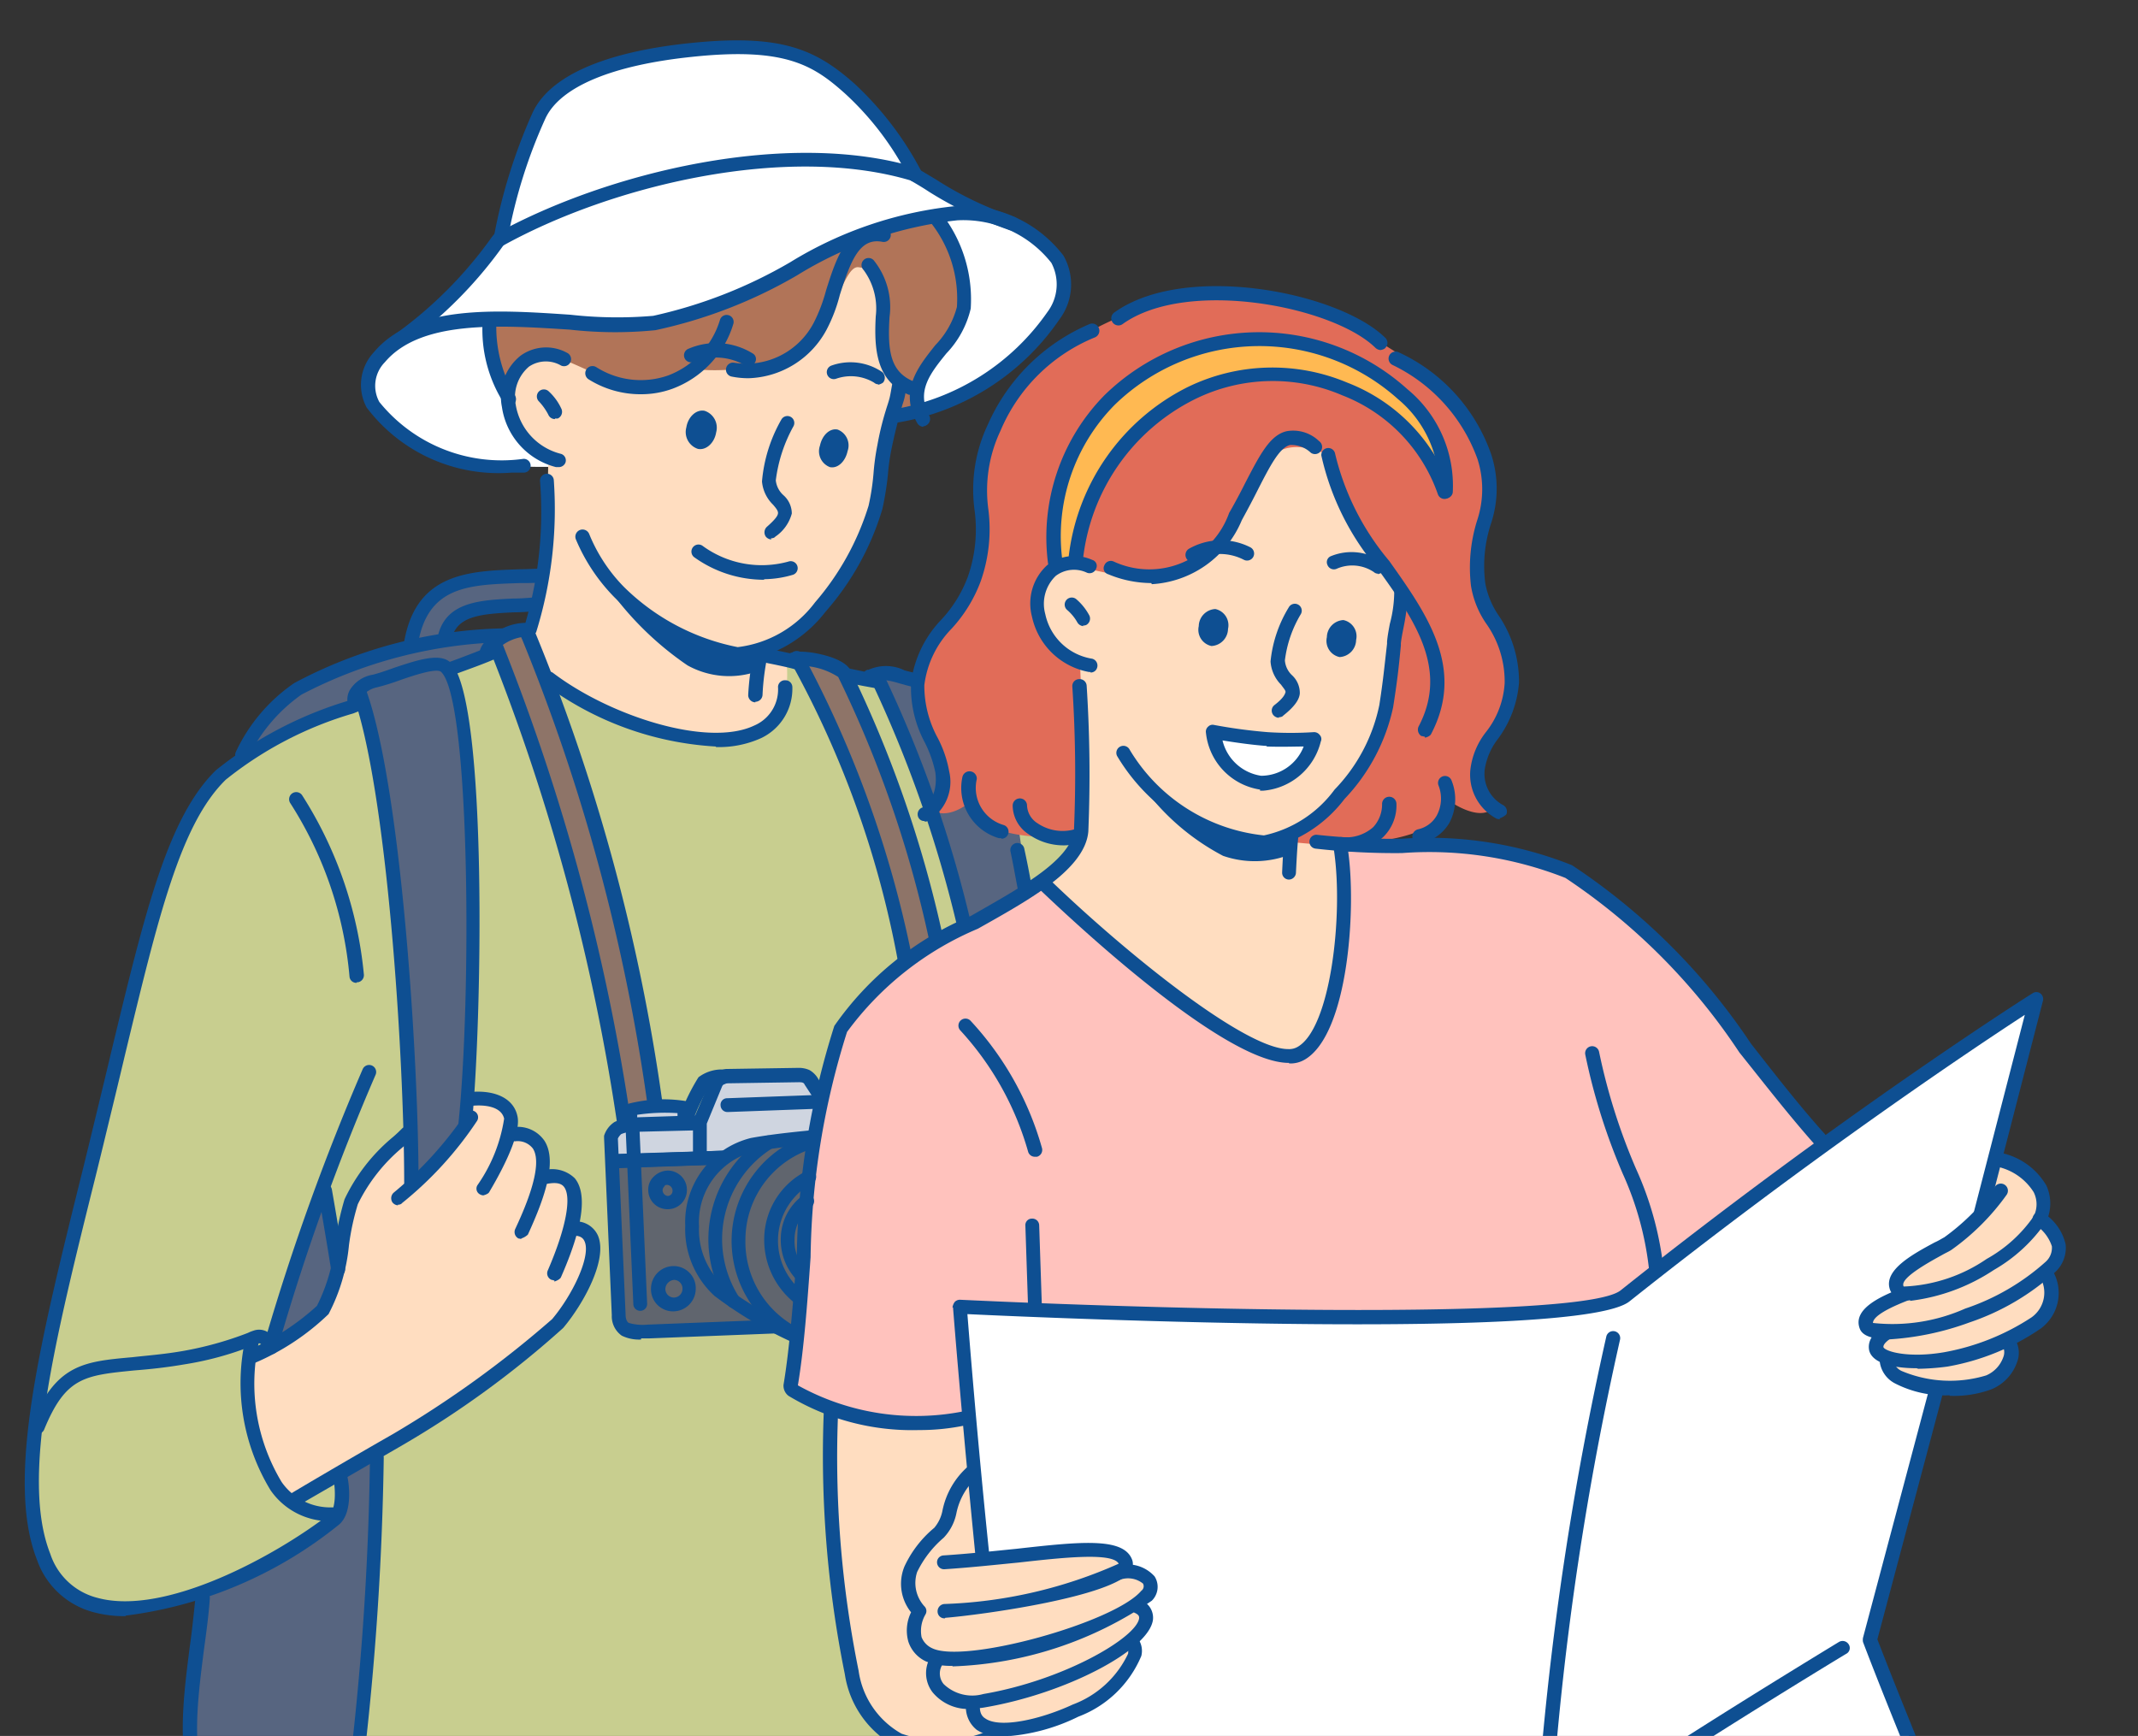 <svg xmlns="http://www.w3.org/2000/svg" xmlns:xlink="http://www.w3.org/1999/xlink" width="38.72" height="31.44" viewBox="0 0 38.72 31.44">
  <rect x="0" y="0" width="38.72" height="31.44" fill="#333333" stroke="none"/>
  <defs>
    <clipPath id="clip-path">
      <rect id="Rectangle_9" data-name="Rectangle 9" width="38.72" height="31.44" transform="translate(4)" fill="none"/>
    </clipPath>
  </defs>
  <g id="Layer_1" transform="translate(-4)">
    <g id="Group_13" data-name="Group 13" clip-path="url(#clip-path)">
      <g id="_ÎÓÈ-3">
        <path id="Path_607" data-name="Path 607" d="M10.05,21.11,8.4,23.55l-.7,5.24s-.53,2.9.03,3.91c.69,1.26,2.64,1.29,2.64,1.29l1.07-8.29Z" fill="#576580"/>
        <path id="Path_608" data-name="Path 608" d="M18.23,11.98l-5.27-.14-2.83.98s-2.07.77-2.59,1.8a30.113,30.113,0,0,0-1.6,5.42,33.7,33.7,0,0,0-1.36,7.1c.08,3.74,4.25,1.43,5.48.42.23-.19.12-.93.12-.93L8.98,24.2l.87-2.59.22,1.2.73,3.58s-.04,1.93-.15,3.44-.28,2.6-.28,2.6a2.483,2.483,0,0,0,.88.58,17.064,17.064,0,0,0,4.52.99,24.911,24.911,0,0,0,4.59-.06,8.333,8.333,0,0,0,2.04-.44l1.57-18.46-3.63-2.58-2.1-.47Z" fill="#c8ce8f"/>
        <path id="Path_609" data-name="Path 609" d="M18.88,19.87l-.28-.4-1.67.03-.33.69h-.16l-.07-.18a3.724,3.724,0,0,0-.78.06c-.23.07-.15.24-.15.24l-.23.1-.17.16.04.46,1.95-.05.43-.2,1.31-.19.11-.72Z" fill="#cfd5e0"/>
        <path id="Path_610" data-name="Path 610" d="M22.41,33.61a33.665,33.665,0,0,1-6.58.36c-3.69-.21-5.25-1.31-5.25-1.31a27.381,27.381,0,0,0-.55,5.13c.06,3.34.61,8.22.61,8.22h5.48l.62-6.47,1.35,6.47H23.1Z" fill="#9db6ce"/>
        <path id="Path_611" data-name="Path 611" d="M35.6,39.86,22.39,34.05a24.694,24.694,0,0,0-.17,4.82c.18,3,.87,7.15.87,7.15h5.23l.35-4.28.77-.13-.02,4.41h5.27s.31-1.48.54-3.02.36-3.13.36-3.13Z" fill="#efe0cd"/>
        <path id="Path_612" data-name="Path 612" d="M28.31,15.33l-5.49.68s-.83.5-1.7,1.01c-.94.56-1.93,1.17-2.12,2.21a57.566,57.566,0,0,0-.67,5.93s1.51,1.31,6.18.19c2.08-.5,6.46-.28,8.83-1.21a6.209,6.209,0,0,0,3.69-3.43s-.96-1.23-1.86-2.29a13.557,13.557,0,0,0-2.36-2.43,4.975,4.975,0,0,0-2.64-.66c-.85-.04-1.86-.01-1.86-.01Z" fill="#ffc2bd"/>
        <path id="Path_613" data-name="Path 613" d="M40.86,18.21s-.02-.16-1.88,1.14-5.54,4.08-5.54,4.08-.31.35-3.32.41-8.7-.17-8.7-.17l.74,7.71L23.54,41.7s6.27.37,10.1-.74a2.512,2.512,0,0,0,.98-.51c.45-.3,1.15-.75,1.66-1.06,2.55-1.56,4.5-2.7,4.5-2.7L37.84,29.7l3.02-11.5Z" fill="#fff"/>
        <path id="Path_614" data-name="Path 614" d="M40.15,20.97l-.29,1.01a4.232,4.232,0,0,1-.57.5,7.038,7.038,0,0,0-.82.52c-.35.37-.01.47-.01.47s-.59.21-.67.48c-.05.17.43.18.43.18s-.24.17-.24.28.24.19.24.19a.289.289,0,0,0,.17.39,2.577,2.577,0,0,0,1.5.13c.82-.28.51-.86.51-.86a1.283,1.283,0,0,0,.66-.45.914.914,0,0,0,0-.74.792.792,0,0,0,.23-.51c-.03-.24-.37-.45-.37-.45a.721.721,0,0,0-.01-.65,1.893,1.893,0,0,0-.76-.5Z" fill="#ffddc0"/>
        <path id="Path_615" data-name="Path 615" d="M12.5,19.89l-.08.49-.93,1.07-.07-.88a3.825,3.825,0,0,0-1.01,1.06c-.24.43-.12,1.39-.58,2.08a3.168,3.168,0,0,1-1.35.87,6.461,6.461,0,0,0,.16,1.7,1.575,1.575,0,0,0,.66.9s3.07-1.79,4.09-2.54a3.58,3.58,0,0,0,1.33-1.75.493.493,0,0,0-.36-.7,1.57,1.57,0,0,0-.06-.77c-.14-.22-.51-.13-.51-.13a1.034,1.034,0,0,0-.06-.62c-.14-.21-.51-.21-.51-.21s.06-.31-.12-.45a1.178,1.178,0,0,0-.61-.14Z" fill="#ffddc0"/>
        <path id="Path_616" data-name="Path 616" d="M21.81,28.23l-.25-2.56a4.909,4.909,0,0,1-1.21.09,6.248,6.248,0,0,1-1.28-.25s-.03,4.17.59,5.41,2.4.49,2.4.49a6.171,6.171,0,0,0,1.82-.65c.9-.61.64-1.07.64-1.07a.9.9,0,0,0,.26-.36c.03-.16-.14-.27-.14-.27s.26-.17.23-.33c-.06-.29-.5-.27-.5-.27s.16-.36-.48-.42a11.864,11.864,0,0,0-2.07.18Z" fill="#ffddc0"/>
        <path id="Path_617" data-name="Path 617" d="M20.49,3.12a4.136,4.136,0,0,0-2.02-2.1A6.062,6.062,0,0,0,16.15.95a4.291,4.291,0,0,0-2.08.72,5.459,5.459,0,0,0-1,2.62,12.331,12.331,0,0,1-1.3,1.4c-.62.54-1.2.79-1.12,1.31.24,1.63,3.44,1.45,3.44,1.45l6.04-.93s2.73-.51,3.16-2.49c.14-.65-.77-.93-1.59-1.28a10.683,10.683,0,0,1-1.21-.65Z" fill="#fff"/>
        <path id="Path_618" data-name="Path 618" d="M20.94,3.91a4.888,4.888,0,0,0-1.64.42,19.609,19.609,0,0,1-3.01,1.39,7.442,7.442,0,0,1-2.35.09c-.66-.04-1.1-.03-1.1-.03a6.424,6.424,0,0,0,.12.83,1.2,1.2,0,0,0,.2.46l7.07.39.38-.03a1.269,1.269,0,0,1,.13-.67c.22-.39.69-.77.73-1.26a2.366,2.366,0,0,0-.54-1.59Z" fill="#b17458"/>
        <path id="Path_619" data-name="Path 619" d="M21.88,12.77a1.25,1.25,0,0,0-1.32-.47l-.71-.13s.57,1.27.96,2.41.64,2.21.64,2.21l1.13-.63a12.836,12.836,0,0,0-.71-3.41Z" fill="#576580"/>
        <path id="Path_620" data-name="Path 620" d="M20.28,6.99a.9.9,0,0,1-.31-.68c0-.57.22-1.39-.42-1.47-.28-.04-.41,1.02-1.15,1.55a3.519,3.519,0,0,1-1.78.3,1.842,1.842,0,0,1-1.31.25c-.78-.14-1.65-1.01-2.03-.1a1.253,1.253,0,0,0,.02.74,1.633,1.633,0,0,0,.63.71s-.01,1.3-.11,2.09a2.971,2.971,0,0,1-.28,1.08l.4.86a5.962,5.962,0,0,0,3.43,1.06c1.08-.12.87-1.42.87-1.42l-.54-.12a3.874,3.874,0,0,0,1.74-1.68,5.049,5.049,0,0,0,.53-1.8c.09-.5.3-1.39.3-1.39Z" fill="#ffddc0"/>
        <path id="Path_621" data-name="Path 621" d="M30.39,7.28a6.766,6.766,0,0,0-3.93-1.94,5.261,5.261,0,0,0-3.94,1.6,3.712,3.712,0,0,0-.72,1.42,12.579,12.579,0,0,1-.15,2.08c-.25.79-.97,1.16-1.06,1.91-.06.53.56,1.38.51,1.72a1.214,1.214,0,0,1-.24.59c.3.21.69-.12.69-.12.26.81,1.92.59,1.92.59a41.546,41.546,0,0,0,5.21.14c1.69-.16,1.53-.79,1.53-.79s.57.43.84.15c0,0-.47-.45-.28-.91.14-.32.69-.88.63-1.46-.08-.8-.62-1.33-.65-1.83a12.2,12.2,0,0,1,.22-1.67,2.314,2.314,0,0,0-.59-1.48Z" fill="#e16c58"/>
        <path id="Path_622" data-name="Path 622" d="M29.41,10.71a12.566,12.566,0,0,1-.89-1.28,5.393,5.393,0,0,1-.49-1.2s-.8-.4-1.1.19c-.28.55-.82,1.68-1.67,1.98-.93.33-2.07-.57-2.42.17-.42.87.72,1.46.72,1.46s.09,1.97.04,2.98c-.03.59-.72.99-.72.99s3.2,3.21,4.54,3.17c.52-.01.86-1.28.92-2.35a6.669,6.669,0,0,0-.08-1.49l-.89-.08.1-.22a3.057,3.057,0,0,0,1.29-1.27,6.458,6.458,0,0,0,.5-2.24l.14-.8Z" fill="#ffddc0"/>
        <path id="Path_623" data-name="Path 623" d="M25.55,6.34a3.62,3.62,0,0,0-2.2,1.93,4.084,4.084,0,0,0-.27,1.99l.41-.06a3.859,3.859,0,0,1,.55-1.71,4.024,4.024,0,0,1,2.22-1.66,3.594,3.594,0,0,1,2.46.37,4.375,4.375,0,0,1,1.46,1.48,2.773,2.773,0,0,0-1-1.76,3.99,3.99,0,0,0-3.63-.57Z" fill="#ffb952"/>
        <path id="Path_624" data-name="Path 624" d="M19.63,12.77c-.32-.64-.44-.73-.66-.78s-.56-.1-.56-.1a8.893,8.893,0,0,1,1.07,2.17,32.821,32.821,0,0,1,.91,3.39l.6-.36a28.5,28.5,0,0,0-1.36-4.33Z" fill="#8e7468"/>
        <path id="Path_625" data-name="Path 625" d="M13.57,11.51c-.12-.27-.66.15-.66.15a31.413,31.413,0,0,1,1.36,3.82c.59,2.12,1.02,4.68,1.02,4.68l.58-.13a38.034,38.034,0,0,0-.84-4.4,29.416,29.416,0,0,0-1.45-4.11Z" fill="#8e7468"/>
        <path id="Path_626" data-name="Path 626" d="M18.75,20.63l-1.26.12-.43.21-1.97.05.1,2.93.26.2L18,24.02l.42.18.34-3.56Z" fill="#60656e"/>
        <path id="Path_627" data-name="Path 627" d="M12.13,12.14l.73-.24.08-.36-.92.07s-.03-.32.41-.49a5.476,5.476,0,0,1,1.36-.16l.07-.58a5.132,5.132,0,0,0-1.74.23,1.529,1.529,0,0,0-.71,1.1,6.356,6.356,0,0,0-2.01.74,2.763,2.763,0,0,0-.99,1.23l2.12-1.03a26.136,26.136,0,0,1,.62,3.74c.22,2.23.26,5.18.26,5.18l1.02-1.11s.19-3.65.12-5.73a5.661,5.661,0,0,0-.42-2.6Z" fill="#576580"/>
        <path id="Path_628" data-name="Path 628" d="M14.12,8.46a.13.13,0,0,0,.12-.08.123.123,0,0,0-.08-.16,1.1,1.1,0,0,1-.82-.89.723.723,0,0,1,.24-.69.545.545,0,0,1,.58-.02.127.127,0,1,0,.11-.23.789.789,0,0,0-.84.05.948.948,0,0,0-.34.93,1.318,1.318,0,0,0,.98,1.09h.04Z" fill="#0e4f92"/>
        <path id="Path_629" data-name="Path 629" d="M14.05,7.58h.05a.133.133,0,0,0,.07-.17.986.986,0,0,0-.23-.32.127.127,0,0,0-.18.18,1.064,1.064,0,0,1,.17.24.13.13,0,0,0,.12.08Z" fill="#0e4f92"/>
        <path id="Path_630" data-name="Path 630" d="M17.96,9.75s.06,0,.08-.03a.735.735,0,0,0,.3-.42.446.446,0,0,0-.15-.33.42.42,0,0,1-.14-.27,2.7,2.7,0,0,1,.32-.98.125.125,0,1,0-.22-.12,2.713,2.713,0,0,0-.35,1.12.666.666,0,0,0,.2.42c.06.07.09.11.09.15s-.03.1-.2.25a.136.136,0,0,0-.02.18.139.139,0,0,0,.1.05Z" fill="#0e4f92"/>
        <path id="Path_631" data-name="Path 631" d="M17.56,6.63s.09-.02.11-.06a.117.117,0,0,0-.04-.17,1.266,1.266,0,0,0-1.17-.08.127.127,0,0,0,.11.23,1.07,1.07,0,0,1,.93.07.145.145,0,0,0,.07.02Z" fill="#0e4f92"/>
        <path id="Path_632" data-name="Path 632" d="M19.9,6.97s.08-.02.1-.05a.139.139,0,0,0-.02-.18,1.022,1.022,0,0,0-.92-.12.126.126,0,0,0,.08.24.814.814,0,0,1,.69.07.114.114,0,0,0,.08.03Z" fill="#0e4f92"/>
        <path id="Path_633" data-name="Path 633" d="M19.35,8.17a.307.307,0,0,0-.18-.39c-.14-.03-.28.1-.32.29a.307.307,0,0,0,.18.39c.14.03.28-.1.32-.29Z" fill="#0e4f92" fill-rule="evenodd"/>
        <path id="Path_634" data-name="Path 634" d="M16.97,7.83a.321.321,0,0,0-.21-.39c-.15-.03-.3.11-.33.3a.321.321,0,0,0,.21.39C16.79,8.16,16.94,8.02,16.97,7.83Z" fill="#0e4f92" fill-rule="evenodd"/>
        <path id="Path_635" data-name="Path 635" d="M17.8,11.81a2.209,2.209,0,0,1-1.15-.19,9.984,9.984,0,0,1-1.61-.94,5.725,5.725,0,0,0,1.41,1.37,1.554,1.554,0,0,0,1.29.1l.06-.34Z" fill="#0e4f92"/>
        <path id="Path_636" data-name="Path 636" d="M17.83,10.49a1.89,1.89,0,0,0,.53-.08.126.126,0,0,0-.08-.24,1.814,1.814,0,0,1-1.55-.28.128.128,0,0,0-.16.2,2.17,2.17,0,0,0,1.28.41Z" fill="#0e4f92"/>
        <path id="Path_637" data-name="Path 637" d="M17.4,11.98a2.357,2.357,0,0,0,1.55-.9,4.962,4.962,0,0,0,1.03-1.86,5.5,5.5,0,0,0,.1-.62,3.818,3.818,0,0,1,.07-.49c.06-.29.1-.43.14-.59.02-.07.04-.15.07-.24s.04-.18.06-.28a.14.14,0,0,0-.11-.15.135.135,0,0,0-.15.1c-.02.1-.03.18-.05.26s-.05.16-.07.23a5.152,5.152,0,0,0-.15.62,4.326,4.326,0,0,0-.07.51,4.277,4.277,0,0,1-.09.59,4.862,4.862,0,0,1-.97,1.75,2.054,2.054,0,0,1-1.4.81,4.037,4.037,0,0,1-2.06-1.09,2.951,2.951,0,0,1-.63-.96.13.13,0,1,0-.24.1,3.334,3.334,0,0,0,.7,1.05,4.315,4.315,0,0,0,2.22,1.16h.07Z" fill="#0e4f92"/>
        <path id="Path_638" data-name="Path 638" d="M13.22,7.36s.06,0,.08-.03a.136.136,0,0,0,.02-.18,2.431,2.431,0,0,1-.33-1.33.125.125,0,0,0-.25.01,2.474,2.474,0,0,0,.39,1.48.139.139,0,0,0,.1.05Z" fill="#0e4f92"/>
        <path id="Path_639" data-name="Path 639" d="M20.72,7.72a.1.1,0,0,0,.06-.02.128.128,0,0,0,.05-.17c-.24-.44.01-.76.31-1.13a1.752,1.752,0,0,0,.44-.81,2.527,2.527,0,0,0-.55-1.75.128.128,0,0,0-.2.16,2.22,2.22,0,0,1,.5,1.56,1.565,1.565,0,0,1-.39.69c-.31.39-.66.82-.33,1.41a.136.136,0,0,0,.11.07Z" fill="#0e4f92"/>
        <path id="Path_640" data-name="Path 640" d="M20.5,7.16a.13.13,0,0,0,.12-.08.125.125,0,0,0-.07-.17c-.42-.17-.48-.54-.44-1.17a1.351,1.351,0,0,0-.29-1.03.127.127,0,1,0-.18.18,1.175,1.175,0,0,1,.22.84c-.03.58,0,1.17.6,1.42h.05Z" fill="#0e4f92"/>
        <path id="Path_641" data-name="Path 641" d="M17.56,6.85a1.66,1.66,0,0,0,1.41-.88,2.86,2.86,0,0,0,.24-.63c.2-.63.36-1.04.77-.96a.127.127,0,1,0,.05-.25c-.67-.15-.89.56-1.07,1.13a2.94,2.94,0,0,1-.22.58,1.38,1.38,0,0,1-1.44.73.127.127,0,1,0-.05.25,1.526,1.526,0,0,0,.3.03Z" fill="#0e4f92"/>
        <path id="Path_642" data-name="Path 642" d="M15.6,7.14a1.647,1.647,0,0,0,.58-.1,1.809,1.809,0,0,0,1.1-1.17.126.126,0,0,0-.24-.08A1.555,1.555,0,0,1,16.1,6.8a1.5,1.5,0,0,1-1.3-.15.13.13,0,1,0-.14.22,1.767,1.767,0,0,0,.94.27Z" fill="#0e4f92"/>
        <path id="Path_643" data-name="Path 643" d="M26.81,15.38h.1a2.424,2.424,0,0,0,1.44-.91,3.461,3.461,0,0,0,.88-1.66c.07-.45.1-.69.14-1.12v-.04c.01-.09.03-.19.05-.29a4.3,4.3,0,0,0,.08-.62.125.125,0,0,0-.25-.01,2.3,2.3,0,0,1-.08.57c-.02.11-.04.21-.05.32v.04c-.05.43-.07.66-.14,1.11a3.1,3.1,0,0,1-.81,1.53,2.147,2.147,0,0,1-1.28.83,3.226,3.226,0,0,1-2.43-1.55.127.127,0,1,0-.23.11,3.511,3.511,0,0,0,2.59,1.69Z" fill="#0e4f92"/>
        <path id="Path_644" data-name="Path 644" d="M23.48,10.26a.138.138,0,0,0,.13-.1,3.693,3.693,0,0,1,2.03-2.93,3.186,3.186,0,0,1,2.67-.07,2.966,2.966,0,0,1,1.73,1.79.126.126,0,0,0,.24-.08A3.213,3.213,0,0,0,28.4,6.93a3.5,3.5,0,0,0-2.89.08,3.94,3.94,0,0,0-2.16,3.11.127.127,0,0,0,.1.15h.02Z" fill="#0e4f92"/>
        <path id="Path_645" data-name="Path 645" d="M23.75,12.18a.12.12,0,0,0,.12-.09.128.128,0,0,0-.09-.16,1.034,1.034,0,0,1-.85-.81.7.7,0,0,1,.19-.69.546.546,0,0,1,.56-.06.125.125,0,0,0,.17-.07.112.112,0,0,0-.07-.16.8.8,0,0,0-.82.1.937.937,0,0,0-.27.93,1.294,1.294,0,0,0,1.03,1h.03Z" fill="#0e4f92"/>
        <path id="Path_646" data-name="Path 646" d="M23.61,11.33a.176.176,0,0,0,.06-.01.132.132,0,0,0,.06-.17,1.021,1.021,0,0,0-.24-.3.128.128,0,1,0-.16.2.835.835,0,0,1,.18.22.136.136,0,0,0,.11.07Z" fill="#0e4f92"/>
        <path id="Path_647" data-name="Path 647" d="M38.59,23.56A3.493,3.493,0,0,0,40.11,23a2.883,2.883,0,0,0,.95-.88.776.776,0,0,0,0-.65,1.245,1.245,0,0,0-.82-.59.13.13,0,1,0-.07.25,1.038,1.038,0,0,1,.66.46.486.486,0,0,1,0,.44,2.525,2.525,0,0,1-.85.77,2.862,2.862,0,0,1-1.49.5c-.02,0-.02-.01-.02-.02-.04-.15.52-.45.7-.55.07-.04.14-.07.18-.1a4.249,4.249,0,0,0,.99-.99.129.129,0,1,0-.21-.15,4.037,4.037,0,0,1-.92.92c-.04.02-.1.06-.17.09-.39.21-.91.49-.82.83a.265.265,0,0,0,.18.19.6.6,0,0,0,.2.03Z" fill="#0e4f92"/>
        <path id="Path_648" data-name="Path 648" d="M38.17,24.26a5.127,5.127,0,0,0,1.5-.31,4.387,4.387,0,0,0,1.56-.92.6.6,0,0,0,.18-.49.919.919,0,0,0-.4-.57.13.13,0,0,0-.14.22.739.739,0,0,1,.29.38.339.339,0,0,1-.11.28,4.161,4.161,0,0,1-1.46.85,3.24,3.24,0,0,1-1.67.26c0-.06.07-.19.64-.41a.117.117,0,0,0,.07-.16.125.125,0,0,0-.17-.07c-.32.13-.92.36-.78.74.05.14.24.19.49.19Z" fill="#0e4f92"/>
        <path id="Path_649" data-name="Path 649" d="M38.74,24.79a4.391,4.391,0,0,0,.53-.04,4.3,4.3,0,0,0,1.69-.69.8.8,0,0,0,.2-1.07.13.13,0,0,0-.18-.04.12.12,0,0,0-.04.17.55.55,0,0,1-.15.74,4.256,4.256,0,0,1-1.58.63c-.64.11-1.06-.01-1.1-.09-.01-.06.09-.13.13-.16a.12.12,0,0,0,.04-.17.13.13,0,0,0-.18-.04c-.24.15-.27.31-.25.42.05.24.44.33.86.33Z" fill="#0e4f92"/>
        <path id="Path_650" data-name="Path 650" d="M39.31,25.28a1.981,1.981,0,0,0,.76-.12.824.824,0,0,0,.46-.49.473.473,0,0,0-.04-.42.13.13,0,0,0-.18-.04.12.12,0,0,0-.04.17.236.236,0,0,1,.01.2.559.559,0,0,1-.31.33,2.257,2.257,0,0,1-1.53-.08.253.253,0,0,1-.15-.21.125.125,0,1,0-.25.01.515.515,0,0,0,.27.42,1.971,1.971,0,0,0,1,.22Z" fill="#0e4f92"/>
        <path id="Path_651" data-name="Path 651" d="M27.16,12.99s.06,0,.08-.03c.19-.15.29-.28.3-.4a.437.437,0,0,0-.14-.33.408.408,0,0,1-.13-.27,2.132,2.132,0,0,1,.29-.84.125.125,0,1,0-.22-.12,2.315,2.315,0,0,0-.33.98.661.661,0,0,0,.19.42c.05.07.09.11.08.14s-.03.1-.2.23a.127.127,0,0,0-.02.18.139.139,0,0,0,.1.05Z" fill="#0e4f92"/>
        <path id="Path_652" data-name="Path 652" d="M25.59,10.16a.123.123,0,0,0,.07-.02.94.94,0,0,1,.87,0,.127.127,0,0,0,.11-.23,1.173,1.173,0,0,0-1.11.03.13.13,0,0,0-.04.18.125.125,0,0,0,.11.06Z" fill="#0e4f92"/>
        <path id="Path_653" data-name="Path 653" d="M28.95,10.4s.08-.02.1-.05a.139.139,0,0,0-.02-.18.982.982,0,0,0-.92-.1.117.117,0,0,0-.07.16.125.125,0,0,0,.17.07.7.7,0,0,1,.67.06.114.114,0,0,0,.08.03Z" fill="#0e4f92"/>
        <path id="Path_654" data-name="Path 654" d="M24.86,10.58a1.882,1.882,0,0,0,1.63-1.16c.11-.2.21-.39.29-.55.22-.43.39-.76.58-.81a.509.509,0,0,1,.38.14.129.129,0,1,0,.15-.21.674.674,0,0,0-.59-.18c-.3.07-.48.42-.75.94-.08.16-.18.35-.29.54a1.534,1.534,0,0,1-2.09.88.125.125,0,0,0-.17.07.112.112,0,0,0,.07.16,2.054,2.054,0,0,0,.78.16Z" fill="#0e4f92"/>
        <path id="Path_655" data-name="Path 655" d="M29,6.34s.07-.01.09-.04a.127.127,0,0,0,0-.18c-.84-.83-3.63-1.38-4.91-.46a.129.129,0,1,0,.15.21c1.17-.84,3.82-.32,4.58.43A.149.149,0,0,0,29,6.34Z" fill="#0e4f92"/>
        <path id="Path_656" data-name="Path 656" d="M31.16,14.82a.315.315,0,0,0,.12-.07.132.132,0,0,0-.06-.17.642.642,0,0,1-.33-.65,1.206,1.206,0,0,1,.24-.55,1.968,1.968,0,0,0,.38-1.02,2.135,2.135,0,0,0-.36-1.2,1.526,1.526,0,0,1-.25-.59A2.455,2.455,0,0,1,31,9.49a2,2,0,0,0,.01-1.25,3.184,3.184,0,0,0-1.68-1.86.127.127,0,0,0-.11.23,3.031,3.031,0,0,1,1.54,1.71,1.792,1.792,0,0,1-.01,1.11,2.847,2.847,0,0,0-.11,1.18,1.679,1.679,0,0,0,.28.69,1.814,1.814,0,0,1,.33,1.07,1.578,1.578,0,0,1-.34.89,1.36,1.36,0,0,0-.28.67.9.9,0,0,0,.48.9.433.433,0,0,1,.05.01Z" fill="#0e4f92"/>
        <path id="Path_657" data-name="Path 657" d="M13.07,4.41a.136.136,0,0,0,.13-.11,9.262,9.262,0,0,1,.68-2.16c.27-.57,1.21-.96,2.65-1.11,1.69-.18,2.2.15,2.78.67a5.347,5.347,0,0,1,1.15,1.52.127.127,0,1,0,.23-.11,5.868,5.868,0,0,0-1.21-1.59C18.77.89,18.15.61,16.5.78c-1.08.11-2.45.42-2.85,1.25a9.894,9.894,0,0,0-.7,2.23.133.133,0,0,0,.1.15h.02Z" fill="#0e4f92"/>
        <path id="Path_658" data-name="Path 658" d="M13.26,8.56h.23a.125.125,0,1,0-.01-.25,2.848,2.848,0,0,1-2.61-1.03.609.609,0,0,1,.1-.72c.65-.77,2.09-.67,3.35-.59a7.321,7.321,0,0,0,1.55.01,8.713,8.713,0,0,0,2.56-.99,6.932,6.932,0,0,1,2.91-1,2.03,2.03,0,0,1,1.7.77.832.832,0,0,1-.07.89A4.236,4.236,0,0,1,20.2,7.41a.124.124,0,0,0-.12.13.118.118,0,0,0,.13.12,4.425,4.425,0,0,0,2.98-1.88,1.053,1.053,0,0,0,.07-1.15,2.3,2.3,0,0,0-1.93-.9,7.093,7.093,0,0,0-3.02,1.02,8.586,8.586,0,0,1-2.48.97,7.648,7.648,0,0,1-1.5-.02c-1.33-.09-2.83-.19-3.56.68a.866.866,0,0,0-.13,1,2.994,2.994,0,0,0,2.62,1.18Z" fill="#0e4f92"/>
        <path id="Path_659" data-name="Path 659" d="M11.24,6.27a.172.172,0,0,0,.08-.02,7.792,7.792,0,0,0,1.8-1.81l.05-.06a.129.129,0,1,0-.21-.15l-.05.06a7.553,7.553,0,0,1-1.75,1.76.128.128,0,0,0-.03.18.123.123,0,0,0,.1.05Z" fill="#0e4f92"/>
        <path id="Path_660" data-name="Path 660" d="M22.32,4.17a.13.13,0,0,0,.12-.08.118.118,0,0,0-.07-.16,6.232,6.232,0,0,1-1.42-.68c-.1-.06-.2-.12-.32-.19a.125.125,0,0,0-.12.22c.12.07.22.13.31.19a6.978,6.978,0,0,0,1.47.7h.05Z" fill="#0e4f92"/>
        <path id="Path_661" data-name="Path 661" d="M13.03,4.48a.1.1,0,0,0,.06-.02c1.99-1.11,5.19-1.87,7.44-1.18a.126.126,0,0,0,.08-.24c-2.32-.71-5.6.07-7.64,1.2a.128.128,0,0,0-.05.17.136.136,0,0,0,.11.07Z" fill="#0e4f92"/>
        <path id="Path_662" data-name="Path 662" d="M26.24,11.39a.3.3,0,0,0-.23-.36.316.316,0,0,0-.3.31.3.3,0,0,0,.23.36A.316.316,0,0,0,26.24,11.39Z" fill="#0e4f92" fill-rule="evenodd"/>
        <path id="Path_663" data-name="Path 663" d="M27.39,15.08a1.4,1.4,0,0,1-1,.07,6.993,6.993,0,0,1-1.56-.73,4.235,4.235,0,0,0,1.32,1.08,1.754,1.754,0,0,0,1.23-.03v-.39Z" fill="#0e4f92"/>
        <path id="Path_664" data-name="Path 664" d="M28.56,11.59a.3.3,0,0,0-.23-.36.316.316,0,0,0-.3.31.3.3,0,0,0,.23.36A.316.316,0,0,0,28.56,11.59Z" fill="#0e4f92" fill-rule="evenodd"/>
        <path id="Path_665" data-name="Path 665" d="M25.97,13.25s.14.88.86.92.97-.8.97-.8a5.039,5.039,0,0,1-.85,0,9.311,9.311,0,0,1-.98-.13Z" fill="#fff" fill-rule="evenodd"/>
        <path id="Path_666" data-name="Path 666" d="M26.82,14.3a1.162,1.162,0,0,1-.98-1.03.119.119,0,0,1,.04-.11.113.113,0,0,1,.11-.03,9.371,9.371,0,0,0,.97.13,6.452,6.452,0,0,0,.83,0,.127.127,0,0,1,.11.05.106.106,0,0,1,.02.12,1.174,1.174,0,0,1-1.04.89h-.06Zm.12-.79c-.29-.02-.61-.07-.8-.1a.847.847,0,0,0,.7.64.829.829,0,0,0,.77-.53c-.16,0-.4.01-.67,0Z" fill="#0e4f92"/>
        <path id="Path_667" data-name="Path 667" d="M21.12,29.3h0c.63-.05,3.06-.38,3.36-.85a.226.226,0,0,0,.02-.21c-.16-.4-.93-.32-2.09-.19-.4.04-.86.09-1.32.12a.124.124,0,0,0-.12.13.127.127,0,0,0,.14.12c.46-.03.92-.08,1.33-.12.8-.09,1.71-.19,1.82.02a8.422,8.422,0,0,1-3.16.73.133.133,0,0,0-.12.14.124.124,0,0,0,.13.12Z" fill="#0e4f92"/>
        <path id="Path_668" data-name="Path 668" d="M21.25,30.18a6.788,6.788,0,0,0,3.61-1.19.352.352,0,0,0,.05-.44.655.655,0,0,0-.73-.17.126.126,0,1,0,.08.24.431.431,0,0,1,.44.06.1.1,0,0,1-.03.13c-.49.58-3.21,1.33-3.79,1.04a.367.367,0,0,1-.19-.2.589.589,0,0,1,.07-.41.121.121,0,0,0-.02-.15.627.627,0,0,1-.13-.62,1.917,1.917,0,0,1,.48-.62.894.894,0,0,0,.23-.44,1.19,1.19,0,0,1,.39-.67.127.127,0,1,0-.18-.18,1.44,1.44,0,0,0-.46.79.682.682,0,0,1-.15.32,2.006,2.006,0,0,0-.54.7.823.823,0,0,0,.12.83.747.747,0,0,0-.05.53.6.6,0,0,0,.32.36,1.225,1.225,0,0,0,.48.08Z" fill="#0e4f92"/>
        <path id="Path_669" data-name="Path 669" d="M21.59,30.94a1.184,1.184,0,0,0,.26-.02c1.45-.25,2.95-1.03,3.03-1.58a.339.339,0,0,0-.22-.36.127.127,0,0,0-.11.23c.09.04.08.08.08.1-.05.35-1.36,1.12-2.82,1.37a.745.745,0,0,1-.72-.18.3.3,0,0,1-.03-.34.127.127,0,0,0-.23-.11.57.57,0,0,0,.06.6.839.839,0,0,0,.7.3Z" fill="#0e4f92"/>
        <path id="Path_670" data-name="Path 670" d="M22.17,31.45a3.49,3.49,0,0,0,1.36-.36,2,2,0,0,0,1.14-1.1.381.381,0,0,0-.09-.35.127.127,0,1,0-.18.18c.02.02.04.05.03.13a1.8,1.8,0,0,1-1,.92c-.58.27-1.33.44-1.59.25-.05-.03-.11-.1-.09-.26a.126.126,0,1,0-.25-.03.525.525,0,0,0,.19.5.854.854,0,0,0,.49.13Z" fill="#0e4f92"/>
        <path id="Path_671" data-name="Path 671" d="M23.52,41.83a.128.128,0,0,1-.12-.11c0-.03-.27-2.64-.95-7.02-.15-.93-.29-2.03-.44-3.27l.25-.03c.15,1.23.3,2.33.44,3.26.61,3.88.89,6.38.94,6.92,1,.04,8.52.3,10.67-1.08,2.35-1.5,5.67-3.48,6.28-3.84-.3-.7-2.05-4.82-2.85-6.92a.213.213,0,0,1,0-.08l1.2-4.51.25.07L38,29.69c.88,2.29,2.86,6.93,2.88,6.97a.126.126,0,0,1-.05.16c-.04.02-3.79,2.25-6.37,3.89-1.54.99-5.59,1.17-8.31,1.17-1.44,0-2.51-.05-2.63-.06ZM21.25,23.68a.218.218,0,0,1,.04-.1.128.128,0,0,1,.1-.04c4.46.21,11.32.34,11.96-.17,3.99-3.18,7.42-5.36,7.46-5.38a.12.12,0,0,1,.14,0,.13.13,0,0,1,.05.13l-1.01,3.92-.25-.06.93-3.6c-.89.58-3.83,2.54-7.16,5.19-.9.71-10.32.31-11.99.23.04.5.18,2.27.4,4.39l-.25.03c-.25-2.51-.41-4.52-.41-4.54Z" fill="#0e4f92"/>
        <path id="Path_672" data-name="Path 672" d="M23.1,46.22h.02a.124.124,0,0,0,.11-.14,51.753,51.753,0,0,1-.87-10.09c.08-1.1.18-2.3.18-2.32a.13.13,0,0,0-.26-.02c0,.01-.1,1.21-.18,2.32a51.479,51.479,0,0,0,.87,10.15.123.123,0,0,0,.13.11Z" fill="#0e4f92"/>
        <path id="Path_673" data-name="Path 673" d="M28.37,46.19a.124.124,0,0,0,.13-.12c0-.03.09-2.63.3-4.3a.126.126,0,1,0-.25-.03c-.21,1.68-.3,4.3-.3,4.32a.124.124,0,0,0,.12.13h0Z" fill="#0e4f92"/>
        <path id="Path_674" data-name="Path 674" d="M29.43,46.19h0a.132.132,0,0,0,.13-.13V41.69a.149.149,0,0,0-.14-.13h0a.132.132,0,0,0-.13.13v4.37A.149.149,0,0,0,29.43,46.19Z" fill="#0e4f92"/>
        <path id="Path_675" data-name="Path 675" d="M34.71,46.19a.119.119,0,0,0,.12-.1c.45-2.25.66-3.92.92-6.21a.126.126,0,0,0-.25-.03c-.26,2.28-.47,3.95-.92,6.19a.127.127,0,0,0,.1.15h.03Z" fill="#0e4f92"/>
        <path id="Path_676" data-name="Path 676" d="M31.99,32.55a.13.13,0,0,0,.13-.12,55.571,55.571,0,0,1,1.22-8.17.127.127,0,1,0-.25-.05,57.034,57.034,0,0,0-1.23,8.2.14.14,0,0,0,.12.14h0Z" fill="#0e4f92"/>
        <path id="Path_677" data-name="Path 677" d="M34.04,40.1h.05a.125.125,0,0,0,.07-.17,37.625,37.625,0,0,1-1.87-6.64c.9-.76,5.11-3.32,5.15-3.34a.119.119,0,0,0,.04-.17.13.13,0,0,0-.18-.04c-.18.11-4.45,2.7-5.24,3.42a.119.119,0,0,0-.04.11,37.181,37.181,0,0,0,1.89,6.76.13.13,0,0,0,.12.08Z" fill="#0e4f92"/>
        <path id="Path_678" data-name="Path 678" d="M23.67,33.78h.01c3.74-.41,7.65-.43,7.69-.43a.13.13,0,0,0,0-.26h0s-3.97.02-7.72.43a.119.119,0,0,0-.11.14.116.116,0,0,0,.13.11Z" fill="#0e4f92"/>
        <path id="Path_679" data-name="Path 679" d="M36.96,20.75a.2.2,0,0,0,.08-.03.127.127,0,0,0,.01-.18c-.46-.51-.91-1.09-1.34-1.64a11.525,11.525,0,0,0-3.24-3.23,6.991,6.991,0,0,0-3.08-.48,12.2,12.2,0,0,1-1.53-.07.126.126,0,1,0-.03.25,12.7,12.7,0,0,0,1.56.08,6.716,6.716,0,0,1,2.96.45,11.237,11.237,0,0,1,3.15,3.16c.44.55.89,1.13,1.35,1.65a.128.128,0,0,0,.1.04Z" fill="#0e4f92"/>
        <path id="Path_680" data-name="Path 680" d="M20.97,31.79a2.833,2.833,0,0,0,1.15-.26.127.127,0,1,0-.11-.23,2.254,2.254,0,0,1-1.68.1,1.552,1.552,0,0,1-.78-1.14,19.439,19.439,0,0,1-.37-4.72.132.132,0,0,0-.13-.13h0a.132.132,0,0,0-.13.13,19.961,19.961,0,0,0,.38,4.78,1.789,1.789,0,0,0,.92,1.31,1.72,1.72,0,0,0,.75.16Z" fill="#0e4f92"/>
        <path id="Path_681" data-name="Path 681" d="M20.64,25.9a4.028,4.028,0,0,0,.91-.1.127.127,0,1,0-.05-.25,4.407,4.407,0,0,1-3.05-.46c.11-.66.17-1.47.23-2.32a14.087,14.087,0,0,1,.66-4.08,5.659,5.659,0,0,1,2.37-1.87c.41-.23.8-.45,1.12-.67.56-.38.85-.74.88-1.09a24.951,24.951,0,0,0-.03-2.64.127.127,0,0,0-.14-.12.124.124,0,0,0-.12.13,23.935,23.935,0,0,1,.03,2.6c-.02.27-.28.57-.77.9-.32.22-.7.43-1.1.66a5.654,5.654,0,0,0-2.47,1.99,14.412,14.412,0,0,0-.68,4.17c-.07.86-.13,1.67-.24,2.33a.231.231,0,0,0,.09.2A4.339,4.339,0,0,0,20.64,25.9Z" fill="#0e4f92"/>
        <path id="Path_682" data-name="Path 682" d="M27.34,15.93a.13.13,0,0,0,.13-.12s.02-.44.04-.62a.126.126,0,0,0-.25-.03c-.02.19-.04.62-.04.64a.124.124,0,0,0,.12.13Z" fill="#0e4f92"/>
        <path id="Path_683" data-name="Path 683" d="M22.75,23.83h0a.118.118,0,0,0,.12-.13l-.05-1.51a.124.124,0,0,0-.13-.12.118.118,0,0,0-.12.13l.05,1.51A.124.124,0,0,0,22.75,23.83Z" fill="#0e4f92"/>
        <path id="Path_684" data-name="Path 684" d="M22.75,20.95h.03a.128.128,0,0,0,.09-.16,5.624,5.624,0,0,0-1.29-2.3.127.127,0,1,0-.19.17,5.423,5.423,0,0,1,1.23,2.2.126.126,0,0,0,.12.09Z" fill="#0e4f92"/>
        <path id="Path_685" data-name="Path 685" d="M33.99,23.06h.02a.119.119,0,0,0,.11-.14,5.951,5.951,0,0,0-.49-1.75,10.9,10.9,0,0,1-.67-2.12.127.127,0,1,0-.25.05,11.129,11.129,0,0,0,.68,2.16,5.694,5.694,0,0,1,.47,1.69.123.123,0,0,0,.13.11Z" fill="#0e4f92"/>
        <path id="Path_686" data-name="Path 686" d="M23.11,10.29h.02a.119.119,0,0,0,.11-.14,3.38,3.38,0,0,1,.95-2.82,3.759,3.759,0,0,1,5.13-.1,2.062,2.062,0,0,1,.74,1.66.126.126,0,0,0,.25.03,2.263,2.263,0,0,0-.82-1.87A4.009,4.009,0,0,0,24,7.16a3.669,3.669,0,0,0-1.02,3.04.123.123,0,0,0,.13.11Z" fill="#0e4f92"/>
        <path id="Path_687" data-name="Path 687" d="M29.81,13.36s.09-.02.11-.07c.62-1.19-.08-2.17-.76-3.13a4.7,4.7,0,0,1-.98-1.94.126.126,0,0,0-.25.03,4.774,4.774,0,0,0,1.02,2.05c.67.93,1.29,1.82.74,2.86a.139.139,0,0,0,.05.17c.02,0,.04.01.06.01Z" fill="#0e4f92"/>
        <path id="Path_688" data-name="Path 688" d="M29.71,15.27h.03a.777.777,0,0,0,.51-.37.909.909,0,0,0,.04-.76.126.126,0,0,0-.24.08.651.651,0,0,1-.03.55.517.517,0,0,1-.34.25.133.133,0,0,0-.1.15.127.127,0,0,0,.12.1Z" fill="#0e4f92"/>
        <path id="Path_689" data-name="Path 689" d="M28.35,15.42a.976.976,0,0,0,.7-.26.8.8,0,0,0,.24-.6.13.13,0,1,0-.26,0,.607.607,0,0,1-.16.42.741.741,0,0,1-.58.18.125.125,0,1,0-.01.25h.06Z" fill="#0e4f92"/>
        <path id="Path_690" data-name="Path 690" d="M20.75,14.88s.04,0,.05-.01a.818.818,0,0,0,.39-.9,2.11,2.11,0,0,0-.21-.61,1.971,1.971,0,0,1-.24-.95,1.773,1.773,0,0,1,.49-1.02,2.606,2.606,0,0,0,.53-.86,2.834,2.834,0,0,0,.14-1.3,2.531,2.531,0,0,1,.22-1.43,3.144,3.144,0,0,1,1.71-1.69.13.13,0,0,0-.1-.24,3.516,3.516,0,0,0-1.84,1.82,2.746,2.746,0,0,0-.24,1.55,2.608,2.608,0,0,1-.12,1.2,2.326,2.326,0,0,1-.48.78,2.019,2.019,0,0,0-.55,1.14,2.1,2.1,0,0,0,.25,1.09,2.2,2.2,0,0,1,.19.54c.06.49-.23.64-.25.64a.132.132,0,0,0-.06.17.117.117,0,0,0,.11.07Z" fill="#0e4f92"/>
        <path id="Path_691" data-name="Path 691" d="M22.14,15.19a.127.127,0,0,0,.03-.25.7.7,0,0,1-.48-.83.132.132,0,0,0-.26-.04.947.947,0,0,0,.66,1.11h.04Z" fill="#0e4f92"/>
        <path id="Path_692" data-name="Path 692" d="M23.25,15.31a.69.69,0,0,0,.25-.04.126.126,0,0,0-.08-.24.807.807,0,0,1-.63-.12.4.4,0,0,1-.19-.32.13.13,0,1,0-.26,0,.627.627,0,0,0,.29.52,1.089,1.089,0,0,0,.62.2Z" fill="#0e4f92"/>
        <path id="Path_693" data-name="Path 693" d="M27.35,19.26a.507.507,0,0,0,.28-.07c.79-.46.94-2.76.78-3.81a.124.124,0,0,0-.14-.11.119.119,0,0,0-.11.14c.17,1.16-.06,3.21-.66,3.55a.306.306,0,0,1-.17.04c-.78,0-2.92-1.72-4.32-3.07a.127.127,0,1,0-.18.18c.36.34,3.28,3.14,4.51,3.14Z" fill="#0e4f92"/>
        <path id="Path_694" data-name="Path 694" d="M18.4,24.29s.09-.03.11-.07a.132.132,0,0,0-.06-.17,1.756,1.756,0,0,1-.95-1.61,1.735,1.735,0,0,1,1.22-1.64.13.13,0,0,0-.07-.25,2.023,2.023,0,0,0-.31,3.72c.02,0,.04.01.06.01Z" fill="#0e4f92"/>
        <path id="Path_695" data-name="Path 695" d="M18.38,24.31s.09-.03.11-.07a.132.132,0,0,0-.06-.17,7.5,7.5,0,0,1-1.33-.79,1.367,1.367,0,0,1-.44-1.07,1.316,1.316,0,0,1,.98-1.35c.43-.08.89-.12,1.07-.14a.133.133,0,0,0,.12-.14.119.119,0,0,0-.14-.11c-.18.02-.65.06-1.09.14a1.569,1.569,0,0,0-1.19,1.59,1.633,1.633,0,0,0,.53,1.27,7.4,7.4,0,0,0,1.39.83c.02,0,.04.01.06.01Z" fill="#0e4f92"/>
        <path id="Path_696" data-name="Path 696" d="M18.44,23.61a.291.291,0,0,0,.1-.05.139.139,0,0,0-.02-.18,1.18,1.18,0,0,1,.19-1.95.132.132,0,0,0,.06-.17.12.12,0,0,0-.17-.05,1.39,1.39,0,0,0-.76,1.23,1.458,1.458,0,0,0,.53,1.14.114.114,0,0,0,.08.03Z" fill="#0e4f92"/>
        <path id="Path_697" data-name="Path 697" d="M18.51,23.22a.2.2,0,0,0,.09-.04.127.127,0,0,0,0-.18.746.746,0,0,1-.21-.55.72.72,0,0,1,.3-.59.129.129,0,0,0-.15-.21.98.98,0,0,0-.4.79,1.044,1.044,0,0,0,.28.73.109.109,0,0,0,.09.04Z" fill="#0e4f92"/>
        <path id="Path_698" data-name="Path 698" d="M17.28,23.69a.1.1,0,0,0,.06-.02.128.128,0,0,0,.05-.17,1.946,1.946,0,0,1,.59-2.7.125.125,0,1,0-.12-.22,2.2,2.2,0,0,0-.69,3.04.136.136,0,0,0,.11.07Z" fill="#0e4f92"/>
        <path id="Path_699" data-name="Path 699" d="M15.13,21.15h0l1.97-.06a.118.118,0,0,0,.12-.13.124.124,0,0,0-.13-.12l-1.97.06a.118.118,0,0,0-.12.13.124.124,0,0,0,.13.12Z" fill="#0e4f92"/>
        <path id="Path_700" data-name="Path 700" d="M15.12,21.16h0l1.97-.07a.118.118,0,0,0,.12-.13.124.124,0,0,0-.13-.12l-1.97.07a.118.118,0,0,0-.12.13.124.124,0,0,0,.13.12Z" fill="#0e4f92"/>
        <path id="Path_701" data-name="Path 701" d="M15.61,24.24h.14l2.29-.09V23.9l-2.31.09a.9.9,0,0,1-.34-.03c-.06-.03-.06-.14-.06-.14v-.01l-.14-3.19a.262.262,0,0,1,.06-.08.509.509,0,0,1,.2-.04l1.23-.03v-.25l-1.23.03a.744.744,0,0,0-.32.07.46.46,0,0,0-.19.25v.04l.14,3.21a.428.428,0,0,0,.18.37.71.71,0,0,0,.35.07Z" fill="#0e4f92"/>
        <path id="Path_702" data-name="Path 702" d="M15.6,23.74h0a.124.124,0,0,0,.12-.13l-.14-3.19a.125.125,0,1,0-.25.01l.14,3.19A.124.124,0,0,0,15.6,23.74Z" fill="#0e4f92"/>
        <path id="Path_703" data-name="Path 703" d="M16.08,21.9a.348.348,0,0,1-.34-.36.319.319,0,0,1,.11-.24.374.374,0,0,1,.25-.1.348.348,0,0,1,.34.36h0a.346.346,0,0,1-.35.34h0Zm.1-.34a.106.106,0,0,0-.09-.1c-.03,0-.05,0-.06.03a.091.091,0,0,0-.03.07.106.106,0,0,0,.09.1.09.09,0,0,0,.09-.09h0Z" fill="#0e4f92"/>
        <path id="Path_704" data-name="Path 704" d="M16.19,23.75a.4.4,0,0,1-.4-.42.41.41,0,0,1,.41-.4h0a.4.4,0,0,1,.4.42.41.41,0,0,1-.41.4Zm-.14-.41a.156.156,0,0,0,.15.16.158.158,0,0,0,.16-.16h0a.156.156,0,0,0-.15-.16h0A.172.172,0,0,0,16.05,23.34Z" fill="#0e4f92"/>
        <path id="Path_705" data-name="Path 705" d="M16.67,21.02h0a.132.132,0,0,0,.13-.13v-.54l.28-.68a.075.075,0,0,1,.03-.03c.01,0,.04-.02.06-.02l1.3-.02s.06,0,.07.01a.045.045,0,0,1,.03.03l.17.26a.13.13,0,1,0,.22-.14l-.16-.25a.435.435,0,0,0-.14-.13.469.469,0,0,0-.19-.04l-1.3.02h-.02a.391.391,0,0,0-.17.07.539.539,0,0,0-.12.14l-.3.7a.2.2,0,0,0-.01.05v.57a.132.132,0,0,0,.13.13Z" fill="#0e4f92"/>
        <path id="Path_706" data-name="Path 706" d="M17.18,20.14h0l1.64-.06a.125.125,0,1,0-.01-.25l-1.64.06a.118.118,0,0,0-.12.13A.124.124,0,0,0,17.18,20.14Z" fill="#0e4f92"/>
        <path id="Path_707" data-name="Path 707" d="M16.38,20.4a.127.127,0,0,1-.08-.16,3.589,3.589,0,0,1,.35-.73.7.7,0,0,1,.46-.14.14.14,0,0,1,.14.12.124.124,0,0,1-.12.13.824.824,0,0,0-.28.05,3.436,3.436,0,0,0-.31.65.13.13,0,0,1-.12.08h-.04Zm.47-.73Z" fill="#0e4f92"/>
        <path id="Path_708" data-name="Path 708" d="M15.42,20.44h.02a.12.12,0,0,0,.1-.15v-.1a3.423,3.423,0,0,1,.73-.03h0v.07a.13.13,0,1,0,.26-.02v-.05a.274.274,0,0,0-.02-.13.151.151,0,0,0-.1-.09,2.561,2.561,0,0,0-1.03.05c-.12.07-.11.25-.09.35a.13.13,0,0,0,.13.11Z" fill="#0e4f92"/>
        <path id="Path_709" data-name="Path 709" d="M15.41,20.49h0l1.24-.04a.125.125,0,0,0-.01-.25l-1.24.04a.118.118,0,0,0-.12.13.124.124,0,0,0,.13.12Z" fill="#0e4f92"/>
        <path id="Path_710" data-name="Path 710" d="M15.3,20.48h.01a.133.133,0,0,0,.12-.14,38.4,38.4,0,0,0-2.33-8.68.127.127,0,0,0-.23.11,38.356,38.356,0,0,1,2.31,8.6.124.124,0,0,0,.13.12Z" fill="#0e4f92"/>
        <path id="Path_711" data-name="Path 711" d="M15.72,19.96a34.965,34.965,0,0,0-2.28-8.42.818.818,0,0,0-.36.16.494.494,0,0,0-.14.14.125.125,0,0,1-.14.1.119.119,0,0,1-.11-.14c0-.03.03-.16.24-.31a.981.981,0,0,1,.58-.21.276.276,0,0,1,.16.12,35.077,35.077,0,0,1,2.32,8.52.14.14,0,0,1-.12.14h-.01a.13.13,0,0,1-.13-.12Zm-2.78-8.12Zm0,0Z" fill="#0e4f92"/>
        <path id="Path_712" data-name="Path 712" d="M11.2,21.82s.06,0,.08-.03a6.55,6.55,0,0,0,1.36-1.49.123.123,0,1,0-.21-.13,6.767,6.767,0,0,1-1.3,1.43.136.136,0,0,0-.02.18.139.139,0,0,0,.1.05Z" fill="#0e4f92"/>
        <path id="Path_713" data-name="Path 713" d="M12.75,21.65s.09-.02.11-.06c.1-.17.6-1.01.51-1.38-.07-.32-.41-.48-.88-.43a.126.126,0,0,0,.03.25c.26-.03.56.01.61.23a2.85,2.85,0,0,1-.48,1.2.117.117,0,0,0,.04.17.145.145,0,0,0,.07.02Z" fill="#0e4f92"/>
        <path id="Path_714" data-name="Path 714" d="M13.44,22.43a.315.315,0,0,0,.12-.07c.27-.59.55-1.31.3-1.7a.584.584,0,0,0-.53-.25h0a.13.13,0,1,0,0,.26.347.347,0,0,1,.32.13c.21.32-.19,1.18-.32,1.46a.132.132,0,0,0,.06.17.433.433,0,0,1,.05.01Z" fill="#0e4f92"/>
        <path id="Path_715" data-name="Path 715" d="M14.04,23.21s.1-.03.12-.08c.4-.91.48-1.51.25-1.79a.585.585,0,0,0-.61-.13.118.118,0,0,0-.09.15.122.122,0,0,0,.15.09c.18-.04.29-.03.35.04.15.18.04.76-.29,1.52a.128.128,0,0,0,.07.17c.02,0,.03.01.05.01Z" fill="#0e4f92"/>
        <path id="Path_716" data-name="Path 716" d="M9.35,27.28a.1.1,0,0,0,.06-.02l1.85-1.07a17.468,17.468,0,0,0,2.94-2.14c.37-.44.81-1.24.63-1.67a.438.438,0,0,0-.41-.26.13.13,0,0,0-.02.26c.13,0,.17.06.19.11.11.27-.22.96-.59,1.4a19.1,19.1,0,0,1-2.88,2.08c-.91.52-1.84,1.07-1.85,1.08a.131.131,0,0,0-.05.17.125.125,0,0,0,.11.06Z" fill="#0e4f92"/>
        <path id="Path_717" data-name="Path 717" d="M4.68,25.97a.13.13,0,0,0,.12-.08c.39-.95.73-.98,1.63-1.07.26-.02.56-.05.91-.11a5.742,5.742,0,0,0,1.24-.34,1.038,1.038,0,0,0,.1-.04c.01,0,.03-.01.06.03a.445.445,0,0,1,.05.08.127.127,0,0,0,.16.08.123.123,0,0,0,.08-.16.42.42,0,0,0-.21-.25.3.3,0,0,0-.23-.01.689.689,0,0,0-.1.04,6.242,6.242,0,0,1-1.19.33c-.35.06-.64.08-.9.11-.9.08-1.39.13-1.84,1.23a.128.128,0,0,0,.07.17h.05Z" fill="#0e4f92"/>
        <path id="Path_718" data-name="Path 718" d="M8.55,24.7s.04,0,.05-.01a4.416,4.416,0,0,0,1.35-.89,3.374,3.374,0,0,0,.37-1.25,4.545,4.545,0,0,1,.16-.74,3.119,3.119,0,0,1,.81-1.03c.07-.06.13-.12.17-.16a.127.127,0,1,0-.18-.18c-.04.04-.09.09-.16.15a3.293,3.293,0,0,0-.88,1.13,5.315,5.315,0,0,0-.17.78,3.234,3.234,0,0,1-.33,1.15,4.405,4.405,0,0,1-1.24.8.129.129,0,0,0-.06.17.121.121,0,0,0,.12.07Z" fill="#0e4f92"/>
        <path id="Path_719" data-name="Path 719" d="M12.41,20.52a.138.138,0,0,0,.13-.11c.19-1.82.3-7.75-.38-8.41-.19-.18-.59-.05-1.01.09-.14.05-.28.1-.4.13a.6.6,0,0,0-.41.27.341.341,0,0,0-.03.29.126.126,0,1,0,.24-.08.153.153,0,0,1,.02-.1.446.446,0,0,1,.25-.15,3.99,3.99,0,0,0,.42-.13c.23-.08.67-.23.75-.15.53.51.55,5.94.31,8.2a.132.132,0,0,0,.11.14h.01Z" fill="#0e4f92"/>
        <path id="Path_720" data-name="Path 720" d="M11.45,21.55a.132.132,0,0,0,.13-.13c0-2.28-.32-7.23-.96-8.95a.126.126,0,0,0-.24.08c.63,1.7.94,6.6.94,8.87A.132.132,0,0,0,11.45,21.55Z" fill="#0e4f92"/>
        <path id="Path_721" data-name="Path 721" d="M19.89,12.47c-.16-.03-.35-.06-.55-.11a.127.127,0,1,1,.05-.25c.2.04.38.08.54.11a.134.134,0,0,1,.11.15.13.13,0,0,1-.13.11h-.02Zm-1.5-.35c-.13-.04-.49-.11-.49-.11a.127.127,0,1,1,.05-.25c.02,0,.37.07.51.11a.128.128,0,0,1,.09.16.126.126,0,0,1-.12.09h-.04Z" fill="#0e4f92"/>
        <path id="Path_722" data-name="Path 722" d="M6.28,29.26a7.663,7.663,0,0,0,3.85-1.64c.28-.22.18-.81.16-.88a.127.127,0,1,0-.25.05c.04.21.04.54-.07.63-.98.76-2.98,1.85-4.2,1.52a1.212,1.212,0,0,1-.86-.8c-.54-1.37.07-3.82.84-6.91l.12-.49c.14-.58.27-1.11.39-1.62.61-2.53,1.01-4.2,1.83-5a6.667,6.667,0,0,1,2.31-1.2l.1-.04a.123.123,0,1,0-.09-.23l-.1.04a7.047,7.047,0,0,0-2.4,1.26c-.87.85-1.28,2.55-1.9,5.12-.12.51-.25,1.04-.39,1.62l-.12.49c-.78,3.14-1.4,5.62-.83,7.07a1.484,1.484,0,0,0,1.03.95,2.121,2.121,0,0,0,.57.07Z" fill="#0e4f92"/>
        <path id="Path_723" data-name="Path 723" d="M12.04,12.16a.112.112,0,0,1,.07-.16l.19-.07c.21-.08.43-.16.62-.25a.132.132,0,0,1,.17.06.128.128,0,0,1-.07.17c-.2.09-.42.17-.64.25l-.19.07h-.05a.13.13,0,0,1-.12-.08Zm1.42-.62a.127.127,0,0,1,0-.18.265.265,0,0,0,.05-.06,7.176,7.176,0,0,0,.27-2.59.125.125,0,0,1,.25-.01,7.518,7.518,0,0,1-.32,2.75.406.406,0,0,1-.09.1.149.149,0,0,1-.09.04.109.109,0,0,1-.09-.04Z" fill="#0e4f92"/>
        <path id="Path_724" data-name="Path 724" d="M20.39,17.5h.03a.133.133,0,0,0,.1-.15,19.717,19.717,0,0,0-1.98-5.5.13.13,0,0,0-.22.14,17.778,17.778,0,0,1,1.94,5.41.127.127,0,0,0,.12.1Z" fill="#0e4f92"/>
        <path id="Path_725" data-name="Path 725" d="M20.83,17.04a20.787,20.787,0,0,0-1.65-4.78,1.279,1.279,0,0,0-.76-.2.123.123,0,0,1-.16-.02.137.137,0,0,1,0-.18c.02-.02.1-.09.45-.04.13.02.56.1.69.31a21.369,21.369,0,0,1,1.68,4.85.121.121,0,0,1-.09.15h-.03a.119.119,0,0,1-.12-.1Zm-2.39-5Z" fill="#0e4f92"/>
        <path id="Path_726" data-name="Path 726" d="M17.68,12.71a.132.132,0,0,0,.13-.13,4.4,4.4,0,0,1,.1-.75.127.127,0,1,0-.25-.05,4.924,4.924,0,0,0-.11.81.132.132,0,0,0,.13.13Z" fill="#0e4f92"/>
        <path id="Path_727" data-name="Path 727" d="M9.98,27.55h.04a.118.118,0,0,0,.12-.13.124.124,0,0,0-.13-.12,1.071,1.071,0,0,1-.91-.46,3.458,3.458,0,0,1-.41-2.54.126.126,0,0,0-.24-.08,3.73,3.73,0,0,0,.45,2.77A1.3,1.3,0,0,0,9.98,27.55Z" fill="#0e4f92"/>
        <path id="Path_728" data-name="Path 728" d="M8.94,24.4a.12.12,0,0,0,.12-.09,40.91,40.91,0,0,1,1.74-4.84.127.127,0,0,0-.23-.11,42.3,42.3,0,0,0-1.76,4.88.128.128,0,0,0,.09.16h.04Z" fill="#0e4f92"/>
        <path id="Path_729" data-name="Path 729" d="M10.46,17.79h.02a.13.13,0,0,0,.11-.14A7.3,7.3,0,0,0,9.47,14.4a.129.129,0,1,0-.21.15,6.944,6.944,0,0,1,1.07,3.14.123.123,0,0,0,.13.11Z" fill="#0e4f92"/>
        <path id="Path_730" data-name="Path 730" d="M17.76,34.19a17.938,17.938,0,0,0,4.62-.51.13.13,0,1,0-.07-.25,18.664,18.664,0,0,1-4.88.5c-2.93-.04-6.24-.74-6.82-1.44a.218.218,0,0,1-.07-.2,53.572,53.572,0,0,0,.41-5.89.124.124,0,0,0-.13-.12h0a.118.118,0,0,0-.12.13,52.552,52.552,0,0,1-.4,5.84.476.476,0,0,0,.13.41c.69.83,4.27,1.5,7.02,1.54h.34Z" fill="#0e4f92"/>
        <path id="Path_731" data-name="Path 731" d="M10.12,23.12h.02a.134.134,0,0,0,.11-.15c-.07-.44-.17-1.03-.24-1.43a.127.127,0,0,0-.25.05c.07.4.17.98.24,1.43a.123.123,0,0,0,.13.11Z" fill="#0e4f92"/>
        <path id="Path_732" data-name="Path 732" d="M10.63,46.23h.01a.119.119,0,0,0,.11-.14c-.22-2.07-.58-5.92-.58-8.49a30.477,30.477,0,0,1,.5-4.88.127.127,0,0,0-.25-.05,32.509,32.509,0,0,0-.5,4.93c0,2.58.36,6.45.58,8.52a.116.116,0,0,0,.13.11Z" fill="#0e4f92"/>
        <path id="Path_733" data-name="Path 733" d="M16.12,46.21a.13.13,0,0,0,.13-.12c.05-.56.1-1.14.14-1.71.2-2.37.38-4.61.62-5.75.08-.35.66-1.6.66-1.61a.127.127,0,1,0-.23-.11,15.142,15.142,0,0,0-.68,1.66c-.25,1.15-.43,3.4-.63,5.78-.05.57-.09,1.14-.14,1.71a.14.14,0,0,0,.12.14h.01Z" fill="#0e4f92"/>
        <path id="Path_734" data-name="Path 734" d="M18.1,46.2h.03a.127.127,0,0,0,.1-.15c0-.05-.99-4.55-1.34-6.66a.132.132,0,1,0-.26.04c.34,2.12,1.33,6.63,1.34,6.68a.127.127,0,0,0,.12.1Z" fill="#0e4f92"/>
        <path id="Path_735" data-name="Path 735" d="M21.47,16.89h.03a.122.122,0,0,0,.09-.15,22.245,22.245,0,0,0-1.57-4.49.127.127,0,1,0-.23.11,22.382,22.382,0,0,1,1.55,4.44.127.127,0,0,0,.12.1Z" fill="#0e4f92"/>
        <path id="Path_736" data-name="Path 736" d="M22.44,16.14c-.05-.25-.09-.49-.14-.72a.127.127,0,0,1,.25-.05c.05.23.1.48.14.72a.127.127,0,0,1-.1.15h-.02A.138.138,0,0,1,22.44,16.14Zm-1.86-3.69c-.11-.02-.2-.05-.28-.07-.32-.1-.41-.06-.46-.03-.02,0-.04.02-.06.03a.13.13,0,0,1-.07-.25h.02a.766.766,0,0,1,.65.01c.07.02.15.04.25.06a.126.126,0,0,1-.02.25h-.03Z" fill="#0e4f92"/>
        <path id="Path_737" data-name="Path 737" d="M16.97,13.53a1.859,1.859,0,0,0,.81-.16.99.99,0,0,0,.57-.92.126.126,0,0,0-.13-.13.124.124,0,0,0-.13.12.71.71,0,0,1-.43.7c-.84.4-2.61-.17-3.64-.95a.128.128,0,1,0-.16.2,5.732,5.732,0,0,0,3.1,1.13Z" fill="#0e4f92"/>
        <path id="Path_738" data-name="Path 738" d="M8.38,13.8s.09-.03.11-.07a2.968,2.968,0,0,1,.97-1.15,8.36,8.36,0,0,1,3.68-.95.133.133,0,0,0,.12-.14.119.119,0,0,0-.14-.11,8.4,8.4,0,0,0-3.79.99,3.105,3.105,0,0,0-1.06,1.25.132.132,0,0,0,.06.17c.02,0,.04.01.06.01Z" fill="#0e4f92"/>
        <path id="Path_739" data-name="Path 739" d="M10.2,34.07a.138.138,0,0,0,.13-.11.132.132,0,0,0-.11-.14A3.107,3.107,0,0,1,8,32.84c-.59-.76-.45-1.85-.3-3.01.04-.29.08-.59.1-.88a.13.13,0,1,0-.26-.02c-.03.29-.06.59-.1.87-.15,1.16-.3,2.36.35,3.2a3.379,3.379,0,0,0,2.39,1.07h.02Z" fill="#0e4f92"/>
        <path id="Path_740" data-name="Path 740" d="M11.44,11.77a.136.136,0,0,0,.13-.11c.18-1.05.92-1.07,1.85-1.1.13,0,.25,0,.38-.01a.125.125,0,0,0-.01-.25c-.12,0-.25.01-.37.01-.92.03-1.88.06-2.1,1.31a.133.133,0,0,0,.1.15h.02Z" fill="#0e4f92"/>
        <path id="Path_741" data-name="Path 741" d="M12.04,11.71a.138.138,0,0,0,.13-.1c.08-.44.48-.49,1.13-.52.13,0,.26-.01.39-.02a.133.133,0,0,0,.12-.14.119.119,0,0,0-.14-.11c-.12.01-.25.02-.38.02-.61.03-1.25.06-1.37.73a.127.127,0,0,0,.1.15h.02Z" fill="#0e4f92"/>
      </g>
    </g>
  </g>
</svg>
